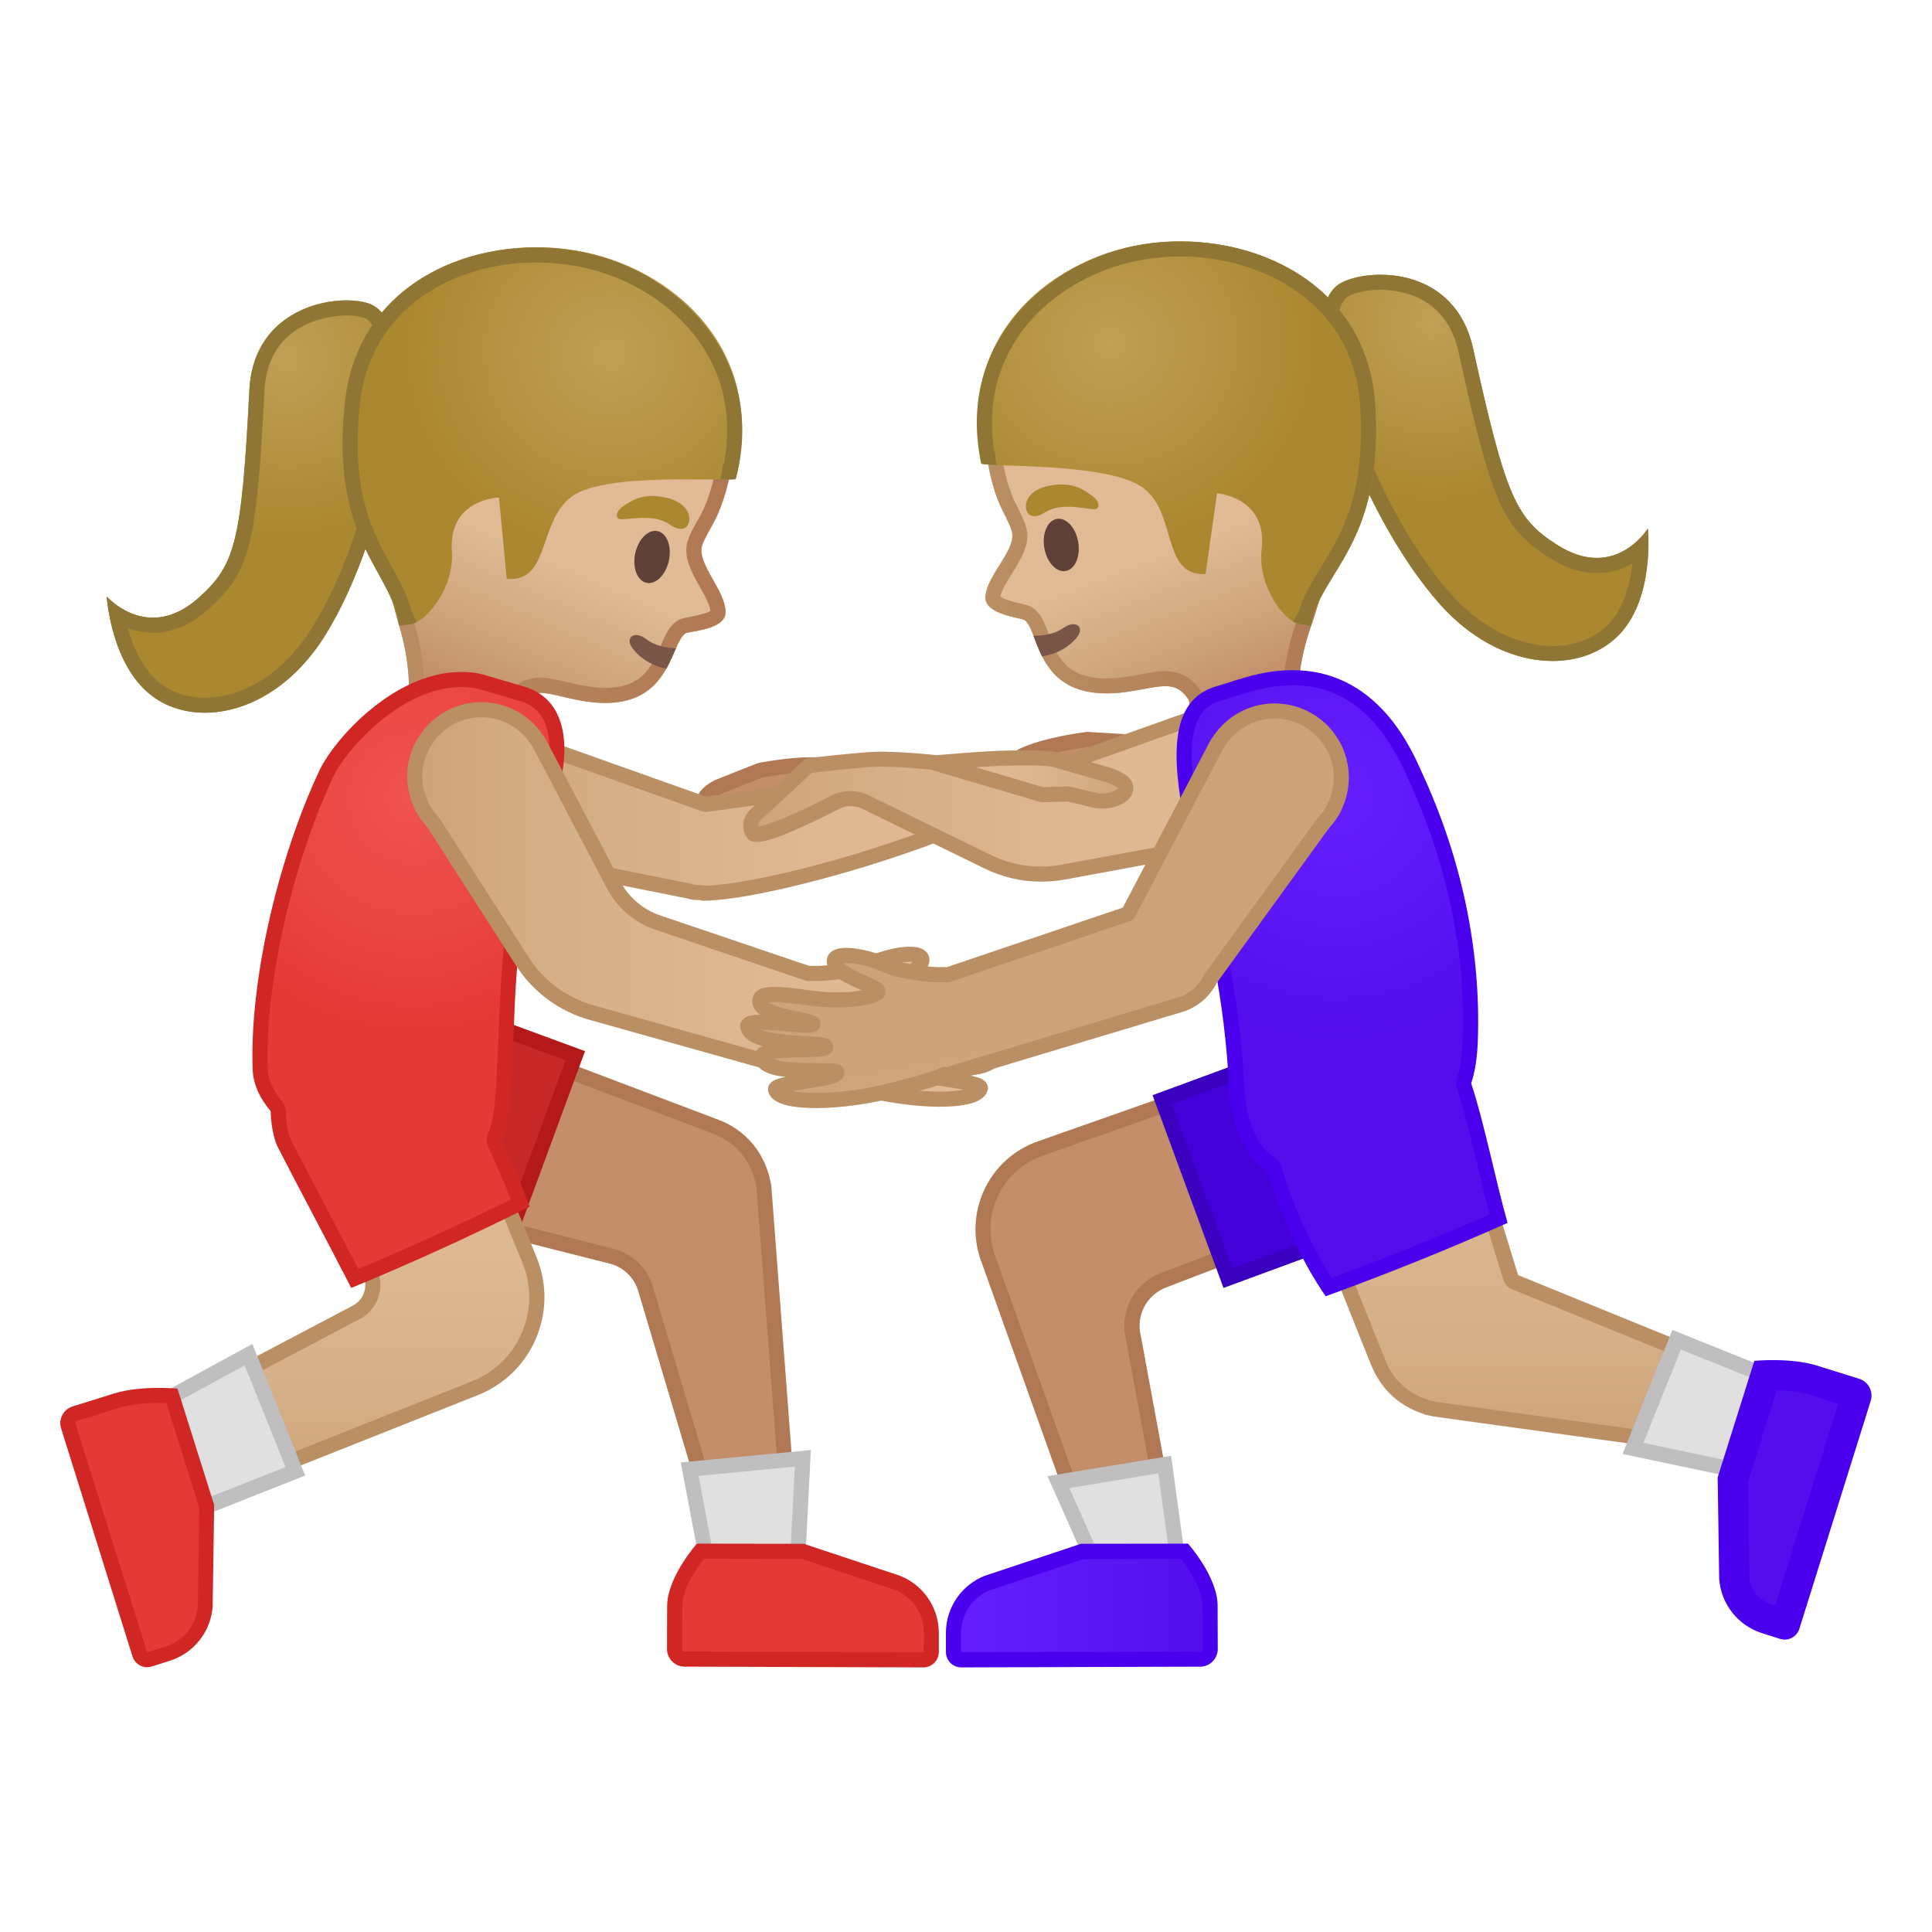 <svg enable-background="new 0 0 128 128" viewBox="0 0 128 128" xmlns="http://www.w3.org/2000/svg" xmlns:xlink="http://www.w3.org/1999/xlink"><radialGradient id="g" cx="173.24" cy="-48.902" r="11.817" gradientTransform="matrix(.977 -.214 .214 .977 -63.926 106.32)" gradientUnits="userSpaceOnUse"><stop stop-color="#BFA055" offset="0"/><stop stop-color="#AB872F" offset="1"/></radialGradient><path d="m88.84 18.75c1.87-1.02 7.55-1.15 8.76 4.35 2.17 9.9 2.86 11.27 5.54 12.99 3.87 2.47 6.04-1.07 6.04-1.07s0.51 4.83-2.12 7.25c-2.64 2.42-7.72 2.15-11.61-2.19-5.52-6.13-10.21-19.37-6.61-21.33z" fill="url(#g)"/><path d="m91.46 19.2c1.28 0 4.35 0.4 5.17 4.11 2.2 10.01 2.92 11.66 5.98 13.62 1.07 0.69 2.15 1.04 3.19 1.04 0.94 0 1.72-0.28 2.35-0.64-0.16 1.45-0.63 3.16-1.77 4.21-0.89 0.81-2.13 1.26-3.51 1.26-2.31 0-4.75-1.23-6.68-3.38-4.37-4.86-8.24-14.37-7.53-18.51 0.08-0.46 0.26-1.05 0.66-1.27 0.36-0.21 1.14-0.44 2.14-0.44m0-1c-1.08 0-2.03 0.23-2.62 0.55-3.6 1.96 1.09 15.2 6.6 21.33 2.31 2.57 5.04 3.71 7.42 3.71 1.64 0 3.12-0.54 4.19-1.53 2.63-2.42 2.12-7.25 2.12-7.25s-1.19 1.95-3.38 1.95c-0.77 0-1.65-0.24-2.65-0.88-2.68-1.72-3.37-3.09-5.54-12.99-0.83-3.77-3.78-4.89-6.14-4.89z" fill="#8F7635"/><linearGradient id="f" x1="241.21" x2="241.21" y1="-157.07" y2="-133.41" gradientTransform="matrix(.933 -.361 .361 .933 -94.307 257.26)" gradientUnits="userSpaceOnUse"><stop stop-color="#E0BB95" offset=".55"/><stop stop-color="#CCA47A" offset=".83"/><stop stop-color="#C48E6A" offset="1"/></linearGradient><path d="m85.82 19.45c-3.45-3.35-9.36-3.4-13.84-1.64-5.01 1.97-7 6.31-6.72 11.21 0.1 1.77 0.52 3.48 1.07 4.63 0.07 0.14 0.58 1.13 0.67 1.46 0.47 1.24-1.73 3.04-1.72 4.51 0.01 1.11 2.37 1.31 2.59 1.46 1.07 0.77 0.68 5.64 6.85 4.75 2.15-0.31 3.13-0.86 4.04 0.55l0.79 4.08 6.89-0.74s-1.26-3.53 0.42-8.26c0.79-2.23 1.27-4.83 2.67-7.09 2.76-4.47-0.83-12.13-3.71-14.92z" fill="url(#f)"/><linearGradient id="e" x1="65.237" x2="90.514" y1="33.562" y2="33.562" gradientUnits="userSpaceOnUse"><stop stop-color="#BA8F63" offset="0"/><stop stop-color="#B07853" offset=".998"/></linearGradient><path d="m78.02 17.66c2.92 0 5.44 0.89 7.11 2.51 2.64 2.57 6 9.71 3.54 13.68-1.06 1.71-1.6 3.52-2.13 5.28-0.21 0.7-0.41 1.36-0.63 2-1.2 3.38-1 6.2-0.72 7.72l-4.84 0.52-0.61-3.17c-0.02-0.13-0.07-0.24-0.14-0.35-0.61-0.94-1.37-1.38-2.4-1.38-0.48 0-0.98 0.09-1.56 0.2-0.32 0.06-0.67 0.12-1.07 0.18-0.45 0.07-0.88 0.1-1.27 0.1-2.7 0-3.27-1.51-3.83-2.97-0.27-0.71-0.5-1.32-1.03-1.7-0.21-0.15-0.44-0.2-0.81-0.29-0.73-0.17-1.18-0.32-1.35-0.46 0.05-0.4 0.45-1.03 0.77-1.54 0.61-0.97 1.29-2.07 0.9-3.18-0.1-0.31-0.33-0.81-0.66-1.46l-0.06-0.12c-0.52-1.09-0.89-2.68-0.97-4.26-0.16-2.86 0.41-7.99 6.09-10.22 1.79-0.71 3.75-1.09 5.67-1.09m0-1c-2.07 0-4.18 0.42-6.03 1.15-5.01 1.97-7 6.31-6.72 11.21 0.1 1.77 0.52 3.48 1.07 4.63 0.07 0.14 0.58 1.13 0.67 1.46 0.47 1.24-1.73 3.04-1.72 4.51 0.01 1.11 2.37 1.31 2.59 1.46 0.98 0.7 0.73 4.86 5.44 4.86 0.43 0 0.9-0.03 1.41-0.11 1.08-0.16 1.86-0.37 2.49-0.37s1.1 0.22 1.55 0.92l0.79 4.08 6.89-0.74s-1.26-3.53 0.42-8.26c0.79-2.23 1.27-4.83 2.67-7.09 2.77-4.47-0.82-12.13-3.7-14.92-2.04-1.96-4.9-2.79-7.82-2.79z" fill="url(#e)"/><radialGradient id="d" cx="189.96" cy="-41.174" r="13.186" gradientTransform="matrix(-1.003 -.251 .269 -.968 275.18 30.621)" gradientUnits="userSpaceOnUse"><stop stop-color="#BFA055" offset="0"/><stop stop-color="#AB872F" offset="1"/></radialGradient><path d="m79.87 38.04 0.76-5.36s3.36 0.25 2.96 3.71c-0.29 2.43 1.52 4.9 2.62 4.98l0.64 0.1c0.63-3.65 4.83-5.32 4.27-14.59-0.48-8.04-8.06-11.56-14.77-10.78-6.43 0.75-13.07 5.96-11.31 14.59 0.06 0.3 8.51-0.12 10.76 1.68 2.21 1.77 1.15 5.78 4.07 5.67z" fill="url(#d)"/><defs><path id="a" d="m85.2 31.7 0.94 8.6-0.45 0.88s0.35 0.17 0.51 0.18l0.64 0.1c0.63-3.65 4.83-5.32 4.27-14.59-0.48-8.04-8.06-11.56-14.77-10.78-6.43 0.75-13.12 6.29-11.34 14.63 0.01 0.06 1.01 0.07 1.01 0.07l-0.17-1.38 9.88-0.19 9.48 2.48z"/></defs><clipPath id="ah"><use xlink:href="#a"/></clipPath><g clip-path="url(#ah)"><path d="m78.19 16.99c5.46 0 11.52 3.11 11.93 9.94 0.35 5.83-1.21 8.38-2.59 10.63-0.55 0.89-1.08 1.75-1.41 2.72-0.59-0.39-1.75-2.04-1.54-3.78 0.16-1.32-0.13-2.42-0.84-3.28-1.12-1.36-2.85-1.52-3.04-1.54l-0.93-0.07-0.13 0.93-0.6 4.23c-0.22-0.26-0.4-0.75-0.67-1.65-0.34-1.14-0.75-2.57-1.95-3.53-1.7-1.36-5.64-1.61-9.52-1.74-0.35-0.01-0.73-0.03-1.04-0.04-0.44-2.89 0.17-5.55 1.76-7.75 1.95-2.69 5.25-4.54 8.85-4.96 0.57-0.07 1.15-0.11 1.72-0.11m0-1c-0.62 0-1.23 0.04-1.84 0.11-6.43 0.75-13.1 6.07-11.35 14.6 0.06 0.3 8.54-0.12 10.79 1.68 2.18 1.74 1.18 5.67 3.95 5.67h0.12l0.76-5.36s3.36 0.25 2.96 3.71c-0.29 2.43 1.52 4.9 2.62 4.98l0.64 0.1c0.63-3.65 4.83-5.32 4.27-14.59-0.42-7.33-6.73-10.9-12.92-10.9z" fill="#8F7635"/></g><path d="m70.82 40.06-2.26 0.87s0.47 1.02 0.7 1.43c1.24 2.22 3.39 4.39 7.52 3.22 0.37-0.11-3.17-4.9-3.17-4.9l-2.79-0.62z" fill="none"/><defs><path id="ag" d="m85.82 19.45c-3.45-3.35-9.36-3.4-13.84-1.64-6.19 2.43-8.06 8.02-6.44 14.27 0 0 0.96 2.54 1.27 3.64 0.81 2.12-1.12 2.05-1.22 3.78-0.1 1.63 2.06 1.43 2.28 1.58 1.07 0.77 0.68 5.64 6.85 4.75 2.15-0.31 3.13-0.86 4.04 0.55l1.9 4 5.78-0.66s-0.99-8.76 3.09-15.35c2.76-4.47-0.83-12.13-3.71-14.92z"/></defs><clipPath id="af"><use xlink:href="#ag"/></clipPath><g clip-path="url(#af)"><path d="m64.48 42.08c1.77 1.61 5.08 2.17 6.81 0.22 0.66-0.74-0.02-1.28-0.83-0.7-1.31 0.93-4 0.54-5.11-0.47-0.74-0.67-1.6 0.29-0.87 0.95z" fill="#795548"/></g><ellipse transform="matrix(.986 -.165 .165 .986 -4.989 12.063)" cx="70.32" cy="36.15" rx="1.14" ry="1.75" fill="#5D4037"/><path d="m69.25 33.94c-0.98 0.62-1.43-0.01-1.24-0.68 0.14-0.49 0.69-1.03 2-1.15 1.24-0.11 1.92 0.43 2.36 0.75s0.52 0.74 0.26 0.85c-0.35 0.16-2.17-0.54-3.38 0.23z" fill="#AB872F"/><path d="m68.15 52.26 6.89-1.58c0.95-0.33 1.09-0.86 1.09-0.86-0.05-0.39-0.58-0.53-1.1-0.65l-2.99-0.18s-5.84 0.71-5.15 2.31v0c0.14 0.65 0.7 1.08 1.26 0.96z" fill="#C48E6A" stroke="#B07853" stroke-linecap="round" stroke-linejoin="round" stroke-miterlimit="10"/><path d="m55.05 52.94-7.04 0.64c-1-0.02-1.3-0.48-1.3-0.48-0.08-0.38 0.38-0.69 0.84-0.95l2.79-1.11s5.77-1.15 5.61 0.59v0c0.07 0.66-0.33 1.24-0.9 1.31z" fill="#C48E6A" stroke="#B07853" stroke-linecap="round" stroke-linejoin="round" stroke-miterlimit="10"/><linearGradient id="ae" x1="32.165" x2="68.225" y1="54.072" y2="54.072" gradientUnits="userSpaceOnUse"><stop stop-color="#CCA47A" offset=".002"/><stop stop-color="#D6B088" offset=".258"/><stop stop-color="#DEB892" offset=".59"/><stop stop-color="#E0BB95" offset="1"/></linearGradient><path d="m46.52 59.15c-0.04-0.01-0.09-0.02-0.14-0.02-0.19 0-0.29 0-0.4-0.02-0.1-0.01-0.19-0.04-0.28-0.07 0 0-0.09-0.03-0.1-0.03-0.04-0.01-0.09-0.01-0.13-0.01h-0.03l-13.28-2.66 2.38-7.38 12.07 4.29c0.05 0.02 0.11 0.03 0.17 0.03h0.07c3.01-0.41 12.95-1.78 14.58-2.14 0.8-0.17 2.33-0.35 3.67-0.35 2.4 0 2.94 0.51 3.05 0.67 0.06 0.08 0.11 0.21 0.01 0.48-0.74 2.01-16.04 7.14-21.55 7.23-0.01 0.01-0.09-0.02-0.09-0.02z" fill="url(#ae)"/><path d="m34.86 49.61 11.59 4.12c0.1 0.04 0.21 0.06 0.31 0.06h0.02c0.05 0 0.09 0 0.14-0.01 3.01-0.41 12.95-1.78 14.62-2.14 0.63-0.14 2.1-0.34 3.57-0.34 1.89 0 2.48 0.33 2.61 0.43 0 0.01-0.01 0.02-0.01 0.04-0.28 0.55-2.95 2.16-8.9 4.13-4.89 1.62-9.76 2.73-12.15 2.78v-0.01c-0.09-0.03-0.18-0.04-0.28-0.04h-0.08-0.02-0.05c-0.06 0-0.12 0-0.18-0.01-0.08-0.01-0.15-0.04-0.23-0.06l-0.09-0.03c-0.08-0.02-0.16-0.03-0.24-0.04l-12.69-2.54 2.06-6.34m-0.64-1.29-2.71 8.4 13.94 2.79v-0.01c0.15 0.04 0.29 0.09 0.44 0.11 0.16 0.02 0.31 0.02 0.47 0.02 0.07 0.02 0.15 0.05 0.23 0.05h0.01c5.36-0.08 21.13-5.12 22.03-7.56 0.52-1.43-1.44-1.83-3.54-1.83-1.47 0-3.01 0.2-3.78 0.36-1.68 0.37-12.4 1.84-14.54 2.13l-12.55-4.46z" fill="#BA8F63"/><linearGradient id="ad" x1="49.73" x2="86.427" y1="52.348" y2="52.348" gradientUnits="userSpaceOnUse"><stop stop-color="#CCA47A" offset=".002"/><stop stop-color="#D6B088" offset=".258"/><stop stop-color="#DEB892" offset=".59"/><stop stop-color="#E0BB95" offset="1"/></linearGradient><path d="m85.26 48.19c-1.21-1.29-2.92-1.66-4.43-1.23v-0.01l-0.1 0.03c-0.07 0.02-0.14 0.05-0.22 0.08l-12.22 4.34c-1.5-0.25-7.4-1.18-10.36-1.08-1.08 0.04-4.35 0.42-4.35 0.42l-3.41 3.15c-0.42 0.34-0.59 0.89-0.3 1.29 0.37 0.51 3.8-1.16 5.51-2.04 0.61-0.31 1.32-0.31 1.93-0.02l8.13 3.97c1.54 0.75 3.28 0.99 4.97 0.68l11.91-2.19c0.39-0.03 0.78-0.1 1.15-0.23l0.06-0.01v-0.01c0.98-0.36 1.86-1.05 2.4-2.09 0.86-1.64 0.59-3.71-0.67-5.05z" fill="url(#ad)"/><path d="m68.96 58.41c-1.28 0-2.55-0.29-3.73-0.87l-8.13-3.97c-0.47-0.23-1.02-0.22-1.48 0.01-5.47 2.81-5.86 2.28-6.14 1.89-0.43-0.59-0.27-1.44 0.39-1.98l3.38-3.13c0.08-0.07 0.18-0.12 0.28-0.13 0.13-0.02 3.3-0.38 4.39-0.42 2.91-0.1 8.48 0.77 10.33 1.07l12.1-4.3c0.12-0.04 0.18-0.07 0.24-0.08l0.07-0.03c0.05-0.02 0.1-0.03 0.15-0.03 1.75-0.44 3.58 0.09 4.81 1.41 1.4 1.49 1.71 3.8 0.75 5.62-0.56 1.07-1.45 1.86-2.58 2.3-0.05 0.03-0.11 0.06-0.17 0.07-0.38 0.13-0.81 0.22-1.26 0.25l-11.85 2.19c-0.52 0.09-1.04 0.13-1.55 0.13zm-12.6-6c0.4 0 0.8 0.09 1.17 0.27l8.13 3.97c1.46 0.71 3.07 0.93 4.66 0.64l11.91-2.2c0.42-0.03 0.76-0.1 1.07-0.21 0.02-0.01 0.03-0.02 0.05-0.02 0.94-0.34 1.67-0.98 2.13-1.86 0.76-1.45 0.51-3.29-0.6-4.48-1.02-1.09-2.48-1.5-3.93-1.1-0.02 0.01-0.05 0.01-0.07 0.01l-0.13 0.05-12.3 4.38c-0.08 0.03-0.17 0.04-0.25 0.02-1.2-0.2-7.3-1.18-10.26-1.08-0.91 0.03-3.48 0.32-4.15 0.4l-3.29 3.04c-0.18 0.15-0.31 0.35-0.28 0.52 0.44-0.04 1.85-0.5 4.92-2.08 0.39-0.18 0.81-0.27 1.22-0.27z" fill="#BA8F63"/><linearGradient id="ac" x1="61.925" x2="74.595" y1="51.635" y2="51.635" gradientUnits="userSpaceOnUse"><stop stop-color="#E0BB95" offset="0"/><stop stop-color="#DEB892" offset=".41"/><stop stop-color="#D6B088" offset=".742"/><stop stop-color="#CCA47A" offset=".998"/></linearGradient><path d="m69.04 52.65 1.74-0.05 1.92 0.46c0.96 0.08 1.77-0.27 1.88-0.75s-0.62-0.77-1.13-0.96l-3.51-1c-0.51-0.19-2.2-0.13-2.88-0.13-1.59 0-5.14 0.33-5.14 0.33s6.3 1.86 7.12 2.1z" fill="url(#ac)" stroke="#BA8F63" stroke-linecap="round" stroke-linejoin="round" stroke-miterlimit="10"/><path d="m65.53 83.54c-0.58-1.46-0.53-3.04 0.11-4.45 0.65-1.41 1.81-2.48 3.28-2.99l21.89-7.71 2.99 10.03-16.73 6.42c-1.51 0.58-2.36 2.21-1.98 3.78l2.32 12.58-5.46 0.32-6.42-17.98z" fill="#C48E6A"/><path d="m90.47 69.03 2.71 9.08-16.3 6.25c-1.74 0.67-2.72 2.53-2.29 4.34l2.22 12.03-4.52 0.27-6.31-17.65c-0.52-1.32-0.48-2.76 0.11-4.05s1.65-2.26 2.99-2.73l21.39-7.54m0.66-1.29-22.38 7.88c-3.3 1.16-4.97 4.83-3.69 8.09l6.55 18.33 6.4-0.38-2.43-13.17c-0.33-1.33 0.39-2.7 1.67-3.19l17.16-6.58-3.28-10.98z" fill="#B07853"/><path d="M77,72.85l9.3-3.42c0.7-0.26,1.43-0.39,2.17-0.39c2.63,0,5.01,1.66,5.91,4.13 c1.2,3.26-0.48,6.89-3.74,8.09l-9.3,3.42L77,72.85z" fill="#4300D9"/><path d="m88.48 69.54c2.42 0 4.61 1.53 5.44 3.8 0.54 1.45 0.47 3.03-0.18 4.44s-1.81 2.48-3.26 3.01l-8.83 3.25-4.01-10.89 8.83-3.25c0.65-0.24 1.33-0.36 2.01-0.36m0-1c-0.78 0-1.57 0.14-2.35 0.42l-9.77 3.6 4.7 12.77 9.77-3.6c3.53-1.3 5.33-5.21 4.03-8.73-1.01-2.75-3.61-4.46-6.38-4.46z" fill="#3B00BF"/><linearGradient id="ab" x1="100.06" x2="100.06" y1="96.167" y2="65.287" gradientUnits="userSpaceOnUse"><stop stop-color="#CCA47A" offset=".002"/><stop stop-color="#D6B088" offset=".258"/><stop stop-color="#DEB892" offset=".59"/><stop stop-color="#E0BB95" offset="1"/></linearGradient><path d="m95.41 93.41c-0.25-0.03-0.5-0.07-0.73-0.14l-0.09-0.02c-0.03-0.02-0.06-0.03-0.09-0.04-0.84-0.26-1.56-0.69-2.13-1.29-0.45-0.46-0.8-1-1.04-1.62l-0.05-0.1-8.34-20.88 11.2-4.04 5.93 19.35c0.04 0.14 0.15 0.26 0.29 0.32l16.82 6.85-1.81 4.37-19.96-2.76z" fill="url(#ab)"/><path d="m93.82 65.94 5.78 18.85c0.09 0.29 0.3 0.52 0.58 0.63l16.35 6.66-1.47 3.55-19.6-2.71c-0.24-0.03-0.45-0.07-0.65-0.12-0.02-0.01-0.04-0.01-0.06-0.01-0.03-0.01-0.07-0.03-0.1-0.04-0.76-0.24-1.41-0.62-1.92-1.15-0.4-0.41-0.72-0.9-0.94-1.46-0.01-0.03-0.02-0.05-0.03-0.08-0.01-0.01-0.01-0.02-0.01-0.02l-8.15-20.4 10.22-3.7m0.65-1.3-12.18 4.39 8.53 21.36 0.05 0.1c0.26 0.64 0.64 1.25 1.15 1.78 0.67 0.69 1.48 1.15 2.34 1.42l-0.01 0.02 0.21 0.04c0.26 0.07 0.53 0.12 0.8 0.15l20.35 2.81 2.15-5.19-17.28-7.04-6.11-19.84z" fill="#BA8F63"/><radialGradient id="aa" cx="88.55" cy="52.762" r="16.108" gradientUnits="userSpaceOnUse"><stop stop-color="#651FFF" offset="0"/><stop stop-color="#5914F2" offset=".705"/><stop stop-color="#530EEB" offset="1"/></radialGradient><path d="m88.02 85.28c-1.44-2.17-2.93-5.41-3.61-7.88-0.04-0.13-0.12-0.24-0.24-0.3-1.49-0.85-2.13-3.13-2.23-4.97-0.29-5.37-1.02-8.72-2.13-13.8-0.2-0.9-0.4-1.86-0.62-2.88-1.07-5-1.25-8.52 1.34-9.44 0.31-0.09 0.64-0.19 0.97-0.3 0.66-0.21 1.29-0.41 1.94-0.55 0.76-0.17 1.51-0.26 2.21-0.26 3.56 0 6.21 2.11 8.09 6.45 2.62 5.65 3.9 11.72 3.68 17.58-0.05 1.15-0.17 1.98-0.41 2.68-0.04 0.1-0.04 0.21 0 0.32 0.52 1.57 0.98 3.49 1.42 5.34 0.28 1.17 0.57 2.37 0.87 3.47-3.71 1.63-7.5 3.16-11.28 4.54z" fill="url(#aa)"/><path d="m85.64 45.4c3.34 0 5.84 2.01 7.64 6.17 2.59 5.57 3.84 11.56 3.63 17.33-0.04 1.1-0.16 1.88-0.39 2.55-0.07 0.21-0.07 0.43 0 0.63 0.51 1.55 0.97 3.45 1.41 5.3 0.25 1.03 0.5 2.08 0.76 3.07-3.43 1.51-6.95 2.92-10.47 4.22-1.34-2.12-2.7-5.11-3.33-7.41-0.07-0.26-0.24-0.47-0.47-0.6-1.09-0.62-1.86-2.41-1.98-4.56-0.29-5.41-1.03-8.78-2.14-13.88-0.2-0.9-0.4-1.85-0.62-2.88-1.01-4.73-1.22-8.05 0.99-8.85 0.33-0.1 0.65-0.2 0.97-0.3 0.65-0.21 1.27-0.4 1.9-0.54 0.73-0.17 1.43-0.25 2.1-0.25m0-1c-0.72 0-1.49 0.08-2.32 0.27-1 0.22-1.97 0.58-2.96 0.87-3.12 1.1-2.66 5.31-1.66 10.01 1.43 6.7 2.4 10.31 2.74 16.6 0.12 2.13 0.88 4.46 2.49 5.38 0.69 2.49 2.26 6 3.9 8.35 4.07-1.48 8.1-3.1 12.05-4.86-0.82-2.9-1.52-6.54-2.41-9.25 0.28-0.83 0.4-1.76 0.44-2.83 0.21-5.88-1.03-11.99-3.72-17.79-0.82-1.88-3.11-6.75-8.55-6.75z" fill="#4A00ED"/><radialGradient id="z" cx="114.04" cy="-63.363" r="11.817" gradientTransform="matrix(-.999 -.05 -.05 .999 129.7 92.749)" gradientUnits="userSpaceOnUse"><stop stop-color="#BFA055" offset="0"/><stop stop-color="#AB872F" offset="1"/></radialGradient><path d="m24.44 20.11c-2.01-0.7-7.64 0.12-7.92 5.73-0.51 10.12-0.96 11.59-3.32 13.73-3.4 3.08-6.13-0.06-6.13-0.06s0.29 4.85 3.29 6.8 7.96 0.84 11.09-4.07c4.42-6.96 6.86-20.79 2.99-22.13z" fill="url(#z)"/><path d="m22.96 20.9c0.45 0 0.87 0.06 1.16 0.16 0.44 0.15 0.71 0.71 0.86 1.14 1.38 3.97-0.87 13.99-4.37 19.5-1.8 2.83-4.43 4.52-7.04 4.52-0.99 0-1.91-0.26-2.67-0.75-1.35-0.88-2.06-2.51-2.44-3.86 0.49 0.18 1.05 0.31 1.67 0.31 1.3 0 2.56-0.54 3.74-1.61 2.69-2.43 3.13-4.18 3.65-14.42 0.24-4.85 4.9-4.99 5.44-4.99m0-1c-2.48 0-6.21 1.4-6.44 5.94-0.51 10.12-0.96 11.59-3.32 13.73-1.12 1.01-2.17 1.35-3.07 1.35-1.84 0-3.06-1.41-3.06-1.41s0.29 4.85 3.29 6.8c0.92 0.6 2.03 0.91 3.21 0.91 2.67 0 5.71-1.58 7.88-4.98 4.43-6.95 6.87-20.79 2.99-22.13-0.38-0.13-0.9-0.21-1.48-0.21z" fill="#8F7635"/><linearGradient id="y" x1="187.2" x2="187.2" y1="-183.21" y2="-159.55" gradientTransform="matrix(-.915 -.404 -.404 .915 137.44 267.51)" gradientUnits="userSpaceOnUse"><stop stop-color="#E0BB95" offset=".55"/><stop stop-color="#CCA47A" offset=".83"/><stop stop-color="#C48E6A" offset="1"/></linearGradient><path d="m28.49 19.52c3.6-3.19 9.51-2.96 13.9-1 4.91 2.2 6.7 6.63 6.2 11.51-0.18 1.77-0.68 3.45-1.28 4.58-0.07 0.14-0.63 1.11-0.74 1.43-0.53 1.21 1.59 3.11 1.51 4.59-0.06 1.11-2.43 1.2-2.65 1.34-1.11 0.72-0.94 5.6-7.06 4.43-2.14-0.41-3.09-1.01-4.06 0.36l-0.97 4.03-6.85-1.06s1.43-3.46-0.03-8.27c-0.69-2.27-1.05-4.89-2.34-7.21-2.57-4.6 1.36-12.08 4.37-14.73z" fill="url(#y)"/><linearGradient id="w" x1="23.278" x2="48.664" y1="33.927" y2="33.927" gradientUnits="userSpaceOnUse"><stop stop-color="#BA8F63" offset="0"/><stop stop-color="#B07853" offset=".998"/></linearGradient><path d="m35.71 18.07c2.09 0 4.31 0.48 6.27 1.35 5.57 2.49 5.9 7.64 5.61 10.49-0.16 1.57-0.6 3.14-1.17 4.21l-0.07 0.12c-0.36 0.63-0.62 1.12-0.73 1.43-0.45 1.09 0.19 2.22 0.75 3.22 0.3 0.53 0.66 1.17 0.7 1.58-0.18 0.13-0.64 0.26-1.37 0.4-0.37 0.07-0.6 0.11-0.82 0.25-0.54 0.35-0.8 0.95-1.1 1.65-0.6 1.38-1.22 2.8-3.66 2.8-0.47 0-1-0.06-1.56-0.16-0.39-0.08-0.74-0.16-1.06-0.23-0.63-0.15-1.18-0.28-1.71-0.28-0.95 0-1.68 0.4-2.29 1.27-0.07 0.1-0.13 0.22-0.16 0.34l-0.76 3.14-4.81-0.74c0.35-1.5 0.69-4.31-0.36-7.74-0.2-0.64-0.36-1.31-0.54-2.02-0.44-1.78-0.91-3.62-1.88-5.38-2.27-4.08 1.41-11.06 4.17-13.5 2.04-1.82 4.69-2.2 6.55-2.2m0-1c-2.68 0-5.29 0.73-7.23 2.44-3 2.65-6.94 10.14-4.38 14.73 1.29 2.32 1.65 4.94 2.34 7.21 1.46 4.8 0.03 8.27 0.03 8.27l6.85 1.06 0.97-4.03c0.46-0.64 0.91-0.85 1.48-0.85 0.65 0 1.45 0.27 2.58 0.49 0.65 0.13 1.23 0.18 1.75 0.18 4.35 0 4.32-3.97 5.31-4.61 0.22-0.14 2.59-0.23 2.65-1.34 0.08-1.47-2.04-3.37-1.51-4.59 0.11-0.33 0.67-1.3 0.74-1.43 0.6-1.13 1.1-2.81 1.28-4.58 0.51-4.88-1.28-9.31-6.2-11.51-2.01-0.9-4.36-1.44-6.66-1.44z" fill="url(#w)"/><radialGradient id="v" cx="134.53" cy="-57.74" r="13.186" gradientTransform="matrix(-1.008 -.252 -.247 .966 161.79 113.14)" gradientUnits="userSpaceOnUse"><stop stop-color="#BFA055" offset="0"/><stop stop-color="#AB872F" offset="1"/></radialGradient><path d="m33.57 38.35-0.51-5.39s-3.37 0.09-3.12 3.56c0.17 2.44-1.75 4.82-2.85 4.85l-0.65 0.07c-0.46-3.67-4.57-5.54-3.59-14.77 0.85-8.01 8.58-11.17 15.26-10.08 6.39 1.04 12.78 6.56 10.62 15.1-0.08 0.31-8.5-0.49-10.83 1.19-2.29 1.67-1.41 5.72-4.33 5.47z" fill="url(#v)"/><defs><path id="u" d="m28.54 31.78-1.34 8.55 0.4 0.9s-0.36 0.15-0.52 0.15l-0.65 0.07c-0.46-3.67-4.57-5.54-3.59-14.77 0.85-8.01 8.58-11.17 15.26-10.08 6.39 1.04 12.81 6.89 10.65 15.14-0.02 0.06-1.01 0.02-1.01 0.02l0.23-1.37-9.86-0.65-9.57 2.04z"/></defs><clipPath id="t"><use xlink:href="#u"/></clipPath><g clip-path="url(#t)"><path d="m35.52 17.39c0.81 0 1.63 0.07 2.42 0.2 3.57 0.58 6.79 2.59 8.61 5.37 1.49 2.27 1.96 4.96 1.4 7.83h-0.09c-0.27 0-0.59 0-0.95-0.01-0.46-0.01-0.99-0.01-1.55-0.01-4.31 0-6.79 0.4-8.04 1.31-1.24 0.9-1.73 2.3-2.11 3.43-0.3 0.86-0.5 1.35-0.74 1.61l-0.4-4.24c-0.05-0.51-0.48-0.91-1-0.91h-0.03c-0.19 0.01-1.93 0.09-3.11 1.39-0.75 0.83-1.08 1.92-0.99 3.24 0.13 1.76-1.12 3.36-1.72 3.71-0.29-0.99-0.77-1.87-1.28-2.79-1.27-2.31-2.72-4.92-2.1-10.74 0.69-6.48 6.37-9.39 11.68-9.39m0-1c-5.95 0-11.93 3.3-12.67 10.29-0.98 9.24 3.13 11.1 3.59 14.77l0.65-0.07c1.1-0.03 3.02-2.41 2.85-4.85-0.25-3.47 3.12-3.56 3.12-3.56l0.51 5.39c0.09 0.01 0.17 0.01 0.25 0.01 2.62 0 1.86-3.87 4.08-5.48 1.36-0.99 4.8-1.12 7.45-1.12 1 0 1.88 0.02 2.5 0.02 0.55 0 0.89-0.02 0.91-0.07 2.14-8.44-4.27-14.06-10.66-15.11-0.85-0.15-1.71-0.22-2.58-0.22z" fill="#8F7635"/></g><path d="m42.52 40.79 2.22 0.98s-0.52 1-0.77 1.39c-1.34 2.16-3.59 4.22-7.67 2.87-0.37-0.12 3.39-4.74 3.39-4.74l2.83-0.5z" fill="none"/><defs><path id="s" d="m28.49 19.52c3.6-3.19 9.51-2.96 13.9-1 6.07 2.72 7.68 8.38 5.77 14.55 0 0-1.08 2.5-1.44 3.58-0.9 2.08 1.02 2.1 1.05 3.83 0.02 1.63-2.13 1.33-2.35 1.48-1.11 0.72-0.94 5.6-7.06 4.43-2.14-0.41-3.09-1.01-4.06 0.36l-2.08 3.9-5.74-0.93s1.4-8.7-2.37-15.47c-2.56-4.6 1.37-12.08 4.38-14.73z"/></defs><clipPath id="r"><use xlink:href="#s"/></clipPath><g clip-path="url(#r)"><path d="m48.76 43.11c-1.84 1.53-5.18 1.93-6.81-0.1-0.62-0.77 0.08-1.27 0.86-0.67 1.27 0.99 3.97 0.73 5.13-0.23 0.77-0.63 1.58 0.37 0.82 1z" fill="#795548"/></g><ellipse transform="matrix(.21 -.978 .978 .21 -1.967 71.389)" cx="43.19" cy="36.91" rx="1.75" ry="1.14" fill="#5D4037"/><path d="m44.37 34.75c0.95 0.67 1.43 0.06 1.27-0.62-0.12-0.5-0.64-1.06-1.95-1.24-1.23-0.17-1.94 0.34-2.39 0.64s-0.55 0.72-0.3 0.84c0.35 0.17 2.2-0.44 3.37 0.38z" fill="#AB872F"/><path d="m47.64 101.77-4.88-16.4c-0.32-1.05-1.17-1.88-2.24-2.14l-18.4-4.66 3.94-12.01s21.09 7.99 21.1 7.99c0.03 0.02 0.06 0.03 0.09 0.04 0.62 0.21 1.19 0.53 1.67 0.95 0.88 0.76 1.45 1.79 1.65 2.97 0 0.03 0.01 0.06 0.02 0.08l1.76 23.19-4.71-0.01z" fill="#C48E6A"/><path d="m26.38 67.21 20.6 7.8c0.04 0.02 0.08 0.03 0.12 0.05 0.56 0.19 1.07 0.48 1.51 0.85 0.79 0.68 1.3 1.61 1.49 2.68 0.01 0.03 0.01 0.06 0.02 0.09l1.72 22.6-3.81-0.01-4.78-16.04c-0.36-1.22-1.36-2.17-2.59-2.49l-17.88-4.53 3.6-11m-0.63-1.3-4.27 13.02 18.92 4.79c0.9 0.23 1.61 0.91 1.88 1.8l4.99 16.76 5.63 0.01-1.81-23.87-0.02 0.01c-0.21-1.23-0.8-2.39-1.82-3.27-0.56-0.48-1.18-0.82-1.84-1.04l-0.07-0.03-21.59-8.18z" fill="#B07853"/><circle cx="25.43" cy="72.42" r="6.84" fill="#FBC11B"/><path d="m24.6 79.66c-3.57-1.31-5.4-5.28-4.09-8.85 0.99-2.7 3.59-4.52 6.47-4.52 0.81 0 1.61 0.14 2.38 0.43l8.75 3.22-4.76 12.94-8.75-3.22z" fill="#C62828"/><path d="m26.98 66.8c0.75 0 1.49 0.13 2.21 0.4l8.28 3.05-4.42 12-8.28-3.05c-1.6-0.59-2.88-1.77-3.6-3.32s-0.79-3.29-0.2-4.89c0.93-2.51 3.34-4.19 6.01-4.19m0-1c-3.01 0-5.84 1.85-6.94 4.84-1.41 3.83 0.55 8.08 4.39 9.49l9.22 3.39 5.11-13.88-9.22-3.39c-0.85-0.31-1.71-0.45-2.56-0.45z" fill="#B31919"/><linearGradient id="q" x1="23.315" x2="23.315" y1="99.008" y2="71.898" gradientUnits="userSpaceOnUse"><stop stop-color="#CCA47A" offset=".002"/><stop stop-color="#D6B088" offset=".258"/><stop stop-color="#DEB892" offset=".59"/><stop stop-color="#E0BB95" offset="1"/></linearGradient><path d="m11.07 93.55 12.56-6.63c0.5-0.27 0.84-0.72 0.99-1.26s0.07-1.1-0.22-1.58l-3.96-8.2 9.92-3.98 4.73 11.59c0.66 1.62 0.64 3.39-0.04 4.99s-1.95 2.84-3.57 3.49l-17.72 7.04-2.69-5.46z" fill="url(#q)"/><path d="m30.08 72.55 4.54 11.13c0.61 1.49 0.59 3.13-0.04 4.61s-1.8 2.62-3.3 3.22l-17.29 6.87-2.25-4.61 12.15-6.41c0.61-0.34 1.04-0.89 1.22-1.56 0.18-0.65 0.09-1.33-0.25-1.92l-3.73-7.73 8.95-3.6m0.55-1.3-10.87 4.37 4.22 8.73c0.45 0.75 0.19 1.71-0.57 2.13l-12.99 6.85 3.09 6.31 18.15-7.21c3.61-1.43 5.36-5.53 3.89-9.13l-4.92-12.05z" fill="#BA8F63"/><radialGradient id="p" cx="27.372" cy="52.86" r="15.694" gradientUnits="userSpaceOnUse"><stop stop-color="#EF5350" offset="0"/><stop stop-color="#EA4643" offset=".545"/><stop stop-color="#E53935" offset=".987"/></radialGradient><path d="m23.51 84.68c-0.63-1.23-1.44-2.76-2.24-4.28-0.89-1.7-1.79-3.39-2.44-4.68-0.14-0.28-0.37-1.08-0.4-2.13 0-0.11-0.05-0.22-0.12-0.31-0.68-0.8-1.04-1.62-1.07-2.44-0.2-5.55 1.58-13.55 4.33-19.47 0.76-1.76 4.67-6.35 8.98-6.35 0.44 0 0.89 0.05 1.32 0.15l2.93 0.86c0.8 0.28 1.39 0.83 1.74 1.61 0.71 1.62 0.36 4.28-0.95 7.31-1.7 4.55-1.88 9.22-2.06 13.74-0.06 1.48-0.11 2.88-0.22 4.24-0.07 0.93-0.25 1.75-0.52 2.43-0.05 0.13-0.05 0.27 0.01 0.39 0.7 1.53 1.3 2.98 1.68 3.96-3.59 1.76-7.28 3.44-10.97 4.97z" fill="url(#p)"/><path d="m30.55 45.52c0.4 0 0.79 0.04 1.18 0.13l2.9 0.85c0.69 0.25 1.16 0.69 1.45 1.34 0.65 1.49 0.31 4.01-0.95 6.91-0.01 0.02-0.01 0.03-0.02 0.05-1.72 4.6-1.91 9.52-2.09 13.87-0.06 1.48-0.11 2.87-0.22 4.22-0.07 0.88-0.23 1.65-0.48 2.29-0.1 0.25-0.09 0.54 0.02 0.78 0.6 1.31 1.13 2.56 1.5 3.51-3.31 1.63-6.7 3.17-10.1 4.6-0.6-1.16-1.33-2.54-2.03-3.88-0.88-1.67-1.78-3.39-2.44-4.68-0.1-0.19-0.31-0.92-0.34-1.92-0.01-0.23-0.09-0.45-0.24-0.62-0.6-0.71-0.92-1.43-0.95-2.13-0.2-5.48 1.56-13.39 4.29-19.27 0.72-1.68 4.43-6.05 8.52-6.05m0-1c-4.58 0-8.6 4.7-9.44 6.64-2.7 5.8-4.59 13.83-4.37 19.71 0.04 0.98 0.48 1.91 1.19 2.74 0.03 1.08 0.26 1.96 0.45 2.34 1.32 2.59 3.57 6.79 4.89 9.38 4-1.65 7.95-3.45 11.83-5.39-0.41-1.08-1.09-2.74-1.86-4.41 0.3-0.76 0.48-1.65 0.55-2.57 0.44-5.48 0.03-11.88 2.25-17.81 1.91-4.41 2.01-8.5-1.11-9.6-0.99-0.29-1.98-0.58-2.96-0.87-0.48-0.12-0.95-0.16-1.42-0.16z" fill="#D12724"/><linearGradient id="o" x1="27.502" x2="66.816" y1="59.923" y2="59.923" gradientUnits="userSpaceOnUse"><stop stop-color="#CCA47A" offset=".002"/><stop stop-color="#D6B088" offset=".258"/><stop stop-color="#DEB892" offset=".59"/><stop stop-color="#E0BB95" offset="1"/></linearGradient><path d="m66.81 67.93c0.12-0.71-4.3 0.18-4.32-0.16-0.03-0.35 3.88-0.47 3.49-1.68-0.24-0.73-3.86 0.18-4.91 0.06 0 0-1.76 0.1-2.78-0.4-0.71-0.35 2.07-0.93 2.67-1.84 0.67-1-1.59-0.84-3.43 0-0.82 0.37-2.88 0.63-3.68 0.58-0.1-0.01-0.2 0.01-0.3 0.01l-9.95-3.37c-1.28-0.43-2.34-1.34-2.96-2.53l-4.82-9.19c-0.04-0.07-0.07-0.14-0.11-0.2l-0.05-0.09-0.01 0.01c-0.82-1.33-2.33-2.22-4.09-2.1-1.84 0.13-3.44 1.47-3.93 3.25-0.31 1.14-0.13 2.24 0.34 3.17l-0.01 0.01 0.03 0.05c0.18 0.35 0.42 0.66 0.69 0.95l5.93 9.24c1.06 1.65 2.68 2.85 4.56 3.38l14.58 4.09 0.02-0.08c0.79 0.39 1.92 0.65 3.16 0.98 3.66 0.99 7.73 1.01 8.02 0.04 0.16-0.51-4.08-0.62-4.07-1.15 0.01-0.33 4.82 0.32 4.99-1.02 0.09-0.71-4.32-0.31-4.25-0.68 0.1-0.38 4.94 0.09 5.19-1.33z" fill="url(#o)" stroke="#BA8F63" stroke-linecap="round" stroke-linejoin="round" stroke-miterlimit="10"/><linearGradient id="n" x1="70.806" x2="75.674" y1="67.904" y2="93.089" gradientUnits="userSpaceOnUse"><stop stop-color="#CCA47A" offset=".002"/><stop stop-color="#D6B088" offset=".258"/><stop stop-color="#DEB892" offset=".59"/><stop stop-color="#E0BB95" offset="1"/></linearGradient><path d="m49.54 68.01c-0.12-0.71 4.3 0.18 4.32-0.16 0.03-0.35-3.88-0.47-3.49-1.68 0.24-0.73 3.86 0.18 4.91 0.06 0 0 1.76 0.1 2.78-0.4 0.71-0.35-2.07-0.93-2.67-1.84-0.67-1 1.59-0.84 3.43 0 0.82 0.37 2.88 0.63 3.68 0.58 0.1-0.01 0.2 0.01 0.3 0.01l11.94-4.04 5.79-11.05c0.04-0.07 0.07-0.14 0.11-0.2l0.05-0.09 0.01 0.01c0.71-1.15 1.93-1.97 3.38-2.09 2.43-0.2 4.57 1.6 4.77 4.04 0.07 0.86-0.12 1.67-0.48 2.38l0.01 0.01-0.03 0.05c-0.18 0.35-0.42 0.66-0.69 0.95l-7.46 10.29c-0.34 0.68-0.9 1.27-1.66 1.6-0.05 0.02-0.09 0.03-0.14 0.05v0.01l-0.36 0.11c-0.07 0.02-0.13 0.05-0.2 0.06l-15.26 4.59-0.02-0.08c-0.79 0.39-1.92 0.65-3.16 0.98-3.66 0.99-7.73 1.01-8.02 0.04-0.16-0.51 4.08-0.62 4.07-1.15-0.01-0.33-4.82 0.32-4.99-1.02-0.09-0.71 4.32-0.31 4.25-0.68-0.08-0.39-4.92 0.08-5.17-1.34z" fill="url(#n)" stroke="#BA8F63" stroke-linecap="round" stroke-linejoin="round" stroke-miterlimit="10"/><polygon points="46.82 103.32 45.69 97.33 53.19 96.62 52.85 103.32" fill="#E0E0E0"/><path d="m52.66 97.17-0.29 5.65h-5.14l-0.95-5.04 6.38-0.61m1.06-1.1-8.62 0.82 1.31 6.93h6.92l0.39-7.75z" fill="#BFBFBF"/><path d="m45.36 109.92c-0.18 0-0.34-0.07-0.47-0.2s-0.19-0.29-0.19-0.47l0.01-2.84c0-1.31 1.12-2.93 1.7-3.63l6.78 0.01 6.3 2.09c1.34 0.53 2.22 1.82 2.23 3.29v1.28c0 0.14-0.05 0.27-0.15 0.37s-0.23 0.15-0.36 0.15l-15.85-0.05z" fill="#E53935"/><path d="m46.64 103.27 6.46 0.01 6.2 2.06c1.16 0.47 1.91 1.57 1.91 2.82l-0.01 1.3-15.83-0.05c-0.06 0-0.09-0.03-0.12-0.05-0.02-0.02-0.05-0.06-0.05-0.12l0.01-2.85c-0.01-1.05 0.87-2.4 1.43-3.12m-0.47-1s-1.96 2.2-1.97 4.13l-0.01 2.85c0 0.64 0.52 1.17 1.16 1.17l15.83 0.05c0.56 0 1.02-0.46 1.02-1.02v-1.29c-0.01-1.66-1.03-3.15-2.57-3.76l-6.38-2.12-7.08-0.01z" fill="#D12724"/><polygon points="70.13 98.19 77.17 97.03 78.03 103.28 72.4 103.31" fill="#E0E0E0"/><path d="m76.74 97.61 0.71 5.18-4.72 0.03-1.88-4.23 5.89-0.98m0.85-1.16-8.19 1.35 2.67 6.01 6.52-0.04-1-7.32z" fill="#BFBFBF"/><linearGradient id="l" x1="63.174" x2="80.188" y1="106.37" y2="106.37" gradientUnits="userSpaceOnUse"><stop stop-color="#651FFF" offset="0"/><stop stop-color="#5914F2" offset=".705"/><stop stop-color="#530EEB" offset="1"/></linearGradient><path d="m63.69 109.97c-0.14 0-0.27-0.05-0.37-0.15s-0.15-0.23-0.15-0.37v-1.29c0.01-1.46 0.89-2.76 2.25-3.29l6.28-2.08 6.78-0.01c0.43 0.53 1.7 2.2 1.7 3.63l0.01 2.85c0 0.18-0.07 0.34-0.19 0.47s-0.29 0.2-0.47 0.2l-15.84 0.04z" fill="url(#l)"/><path d="m78.24 103.27c0.56 0.72 1.43 2.07 1.44 3.14l0.01 2.85c0 0.06-0.03 0.09-0.05 0.12-0.02 0.02-0.06 0.05-0.12 0.05l-15.85 0.03v-1.28c0.01-1.25 0.76-2.36 1.91-2.82l6.2-2.06 6.46-0.03m0.47-1-7.09 0.01-6.38 2.12c-1.54 0.61-2.56 2.1-2.57 3.76v1.29c0 0.56 0.45 1.02 1.02 1.02l15.83-0.05c0.64 0 1.16-0.53 1.16-1.17l-0.01-2.85c0.01-1.93-1.96-4.13-1.96-4.13z" fill="#4A00ED"/><polygon points="9.7 93.43 16.46 89.75 19.57 97.48 11.95 100.49" fill="#E0E0E0"/><path d="m16.21 90.46 2.71 6.74-6.65 2.62-1.96-6.15 5.9-3.21m0.51-1.42-7.62 4.15 2.54 7.96 8.58-3.39-3.5-8.72z" fill="#BFBFBF"/><path d="m9.76 109.97c-0.23 0-0.42-0.15-0.49-0.36l-4.74-15.11c-0.05-0.17-0.04-0.35 0.05-0.51s0.22-0.27 0.39-0.33l2.72-0.85c0.95-0.3 2.06-0.36 2.83-0.36 0.36 0 0.66 0.01 0.87 0.03l2.3 7.32-0.09 6.64c-0.1 1.43-1.07 2.67-2.46 3.12l-1.22 0.39c-0.06 0.01-0.11 0.02-0.16 0.02z" fill="#E53935"/><path d="m10.52 92.95c0.18 0 0.35 0 0.5 0.01l2.18 6.91-0.09 6.53c-0.1 1.24-0.92 2.29-2.11 2.68l-1.25 0.38-4.74-15.11c-0.02-0.05 0-0.1 0.01-0.13s0.04-0.06 0.1-0.08l2.72-0.85c0.88-0.28 1.94-0.34 2.68-0.34m0-1c-0.85 0-2 0.07-2.99 0.38l-2.72 0.85c-0.61 0.19-0.96 0.85-0.76 1.46l4.73 15.11c0.14 0.43 0.54 0.71 0.97 0.71 0.1 0 0.21-0.02 0.31-0.05l1.22-0.39c1.58-0.51 2.69-1.93 2.81-3.59l0.1-6.72-2.43-7.71s-0.51-0.05-1.24-0.05z" fill="#D12724"/><polygon points="108.18 95.96 111.08 88.76 118.29 91.66 116.39 97.69" fill="#E0E0E0"/><path d="m111.36 89.41 6.32 2.54-1.62 5.16-7.18-1.52 2.48-6.18m-0.56-1.3-3.3 8.22 9.24 1.95 2.17-6.91-8.11-3.26z" fill="#BFBFBF"/><path d="m117.01 107.24c-1.2-0.38-2.03-1.45-2.11-2.7l-0.09-6.5 2.18-6.91c0.15-0.01 0.32-0.01 0.5-0.01 0.74 0 1.8 0.06 2.68 0.34l2.72 0.85c0.07 0.02 0.13 0.13 0.11 0.21l-4.73 15.11-0.01 0.01c-0.02-0.01-1.25-0.4-1.25-0.4z" fill="#530EEB"/><path d="m117.72 92.11c0.85 0.02 1.6 0.12 2.15 0.29l1.92 0.6-4.19 13.37-0.28-0.09c-0.79-0.26-1.35-0.95-1.42-1.78l-0.09-6.33 1.91-6.06m-0.24-2c-0.73 0-1.25 0.05-1.25 0.05l-2.43 7.72 0.1 6.72c0.12 1.66 1.23 3.08 2.81 3.59l1.22 0.39c0.1 0.03 0.21 0.05 0.31 0.05 0.43 0 0.83-0.28 0.97-0.71l4.73-15.11c0.19-0.61-0.15-1.27-0.76-1.46l-2.72-0.85c-0.98-0.32-2.13-0.39-2.98-0.39z" fill="#4A00ED"/><g display="none"><g display="inline"><g opacity=".6"><circle cx="64" cy="64" r="28" fill="none" opacity=".61" stroke="#000" stroke-miterlimit="10" stroke-width=".263"/><line x1="84" x2="84" y2="128" fill="none" opacity=".61" stroke="#000" stroke-miterlimit="10" stroke-width=".25"/><line x1="44" x2="44" y2="128" fill="none" opacity=".61" stroke="#000" stroke-miterlimit="10" stroke-width=".25"/><line x1="64" x2="64" y2="128" fill="none" opacity=".61" stroke="#000" stroke-miterlimit="10" stroke-width=".25"/><line x1="128" y1="64" y2="64" fill="none" opacity=".61" stroke="#000" stroke-miterlimit="10" stroke-width=".25"/><line x1="128" y1="44" y2="44" fill="none" opacity=".61" stroke="#000" stroke-miterlimit="10" stroke-width=".25"/><line x1="128" y1="83.75" y2="83.75" fill="none" opacity=".61" stroke="#000" stroke-miterlimit="10" stroke-width=".25"/><line x1="128" y1="128" fill="none" opacity=".61" stroke="#000" stroke-miterlimit="10" stroke-width=".25"/><line x2="128" y1="128" fill="none" opacity=".61" stroke="#000" stroke-miterlimit="10" stroke-width=".25"/><g opacity=".61"><path d="M64,4.26c32.94,0,59.74,26.8,59.74,59.74S96.94,123.74,64,123.74S4.26,96.94,4.26,64S31.06,4.26,64,4.26 M64,4 C30.86,4,4,30.86,4,64s26.86,60,60,60s60-26.86,60-60S97.14,4,64,4L64,4z"/></g><path d="m107.97 115.97h-87.94c-4.42 0-8.03-3.61-8.03-8.03v-87.91c0-4.42 3.61-8.03 8.03-8.03h87.94c4.42 0 8.03 3.61 8.03 8.03v87.91c0 4.42-3.61 8.03-8.03 8.03z" fill="none" opacity=".61" stroke="#000" stroke-miterlimit="10" stroke-width=".258"/><path d="m100 124h-72c-4.4 0-8-3.6-8-8v-104c0-4.4 3.6-8 8-8h72c4.4 0 8 3.6 8 8v104c0 4.4-3.6 8-8 8z" fill="none" opacity=".61" stroke="#000" stroke-miterlimit="10" stroke-width=".263"/><path d="M113.77,108H14.23 C8.6,108,4,103.4,4,97.77V30.28c0-5.63,4.6-10.23,10.23-10.23h99.54c5.63,0,10.23,4.6,10.23,10.23v67.48 C124,103.4,119.4,108,113.77,108z" fill="none" opacity=".61" stroke="#000" stroke-miterlimit="10" stroke-width=".263"/></g><g opacity=".2"><defs><rect id="c" width="128" height="128" opacity=".2"/></defs><clipPath id="k"><use xlink:href="#c"/></clipPath><g clip-path="url(#k)"><g fill="none" stroke="#000" stroke-miterlimit="10" stroke-width=".25"><line x1="-28" x2="-28" y1="160" y2="-32"/><line x1="-24" x2="-24" y1="160" y2="-32"/><line x1="-20" x2="-20" y1="160" y2="-32"/><line x1="-16" x2="-16" y1="160" y2="-32"/><line x1="-12" x2="-12" y1="160" y2="-32"/><line x1="-8" x2="-8" y1="160" y2="-32"/><line x1="-4" x2="-4" y1="160" y2="-32"/><line y1="160" y2="-32"/><line x1="4" x2="4" y1="160" y2="-32"/><line x1="8" x2="8" y1="160" y2="-32"/><line x1="12" x2="12" y1="160" y2="-32"/><line x1="16" x2="16" y1="160" y2="-32"/><line x1="20" x2="20" y1="160" y2="-32"/><line x1="24" x2="24" y1="160" y2="-32"/><line x1="28" x2="28" y1="160" y2="-32"/><line x1="32" x2="32" y1="160" y2="-32"/><line x1="36" x2="36" y1="160" y2="-32"/><line x1="40" x2="40" y1="160" y2="-32"/><line x1="44" x2="44" y1="160" y2="-32"/><line x1="48" x2="48" y1="160" y2="-32"/><line x1="52" x2="52" y1="160" y2="-32"/><line x1="56" x2="56" y1="160" y2="-32"/><line x1="60" x2="60" y1="160" y2="-32"/><line x1="64" x2="64" y1="160" y2="-32"/><line x1="68" x2="68" y1="160" y2="-32"/><line x1="72" x2="72" y1="160" y2="-32"/><line x1="76" x2="76" y1="160" y2="-32"/><line x1="80" x2="80" y1="160" y2="-32"/><line x1="84" x2="84" y1="160" y2="-32"/><line x1="88" x2="88" y1="160" y2="-32"/><line x1="92" x2="92" y1="160" y2="-32"/><line x1="96" x2="96" y1="160" y2="-32"/><line x1="100" x2="100" y1="160" y2="-32"/><line x1="104" x2="104" y1="160" y2="-32"/><line x1="108" x2="108" y1="160" y2="-32"/><line x1="112" x2="112" y1="160" y2="-32"/><line x1="116" x2="116" y1="160" y2="-32"/><line x1="120" x2="120" y1="160" y2="-32"/><line x1="124" x2="124" y1="160" y2="-32"/><line x1="128" x2="128" y1="160" y2="-32"/><line x1="132" x2="132" y1="160" y2="-32"/><line x1="136" x2="136" y1="160" y2="-32"/><line x1="137" x2="137" y1="166.05" y2="-25.95"/><line x1="144" x2="144" y1="160" y2="-32"/><line x1="148" x2="148" y1="160" y2="-32"/><line x1="152" x2="152" y1="160" y2="-32"/><line x1="156" x2="156" y1="160" y2="-32"/></g><g fill="none" stroke="#000" stroke-miterlimit="10" stroke-width=".25"><line x1="-32" x2="160" y1="-28" y2="-28"/><line x1="-32" x2="160" y1="-24" y2="-24"/><line x1="-32" x2="160" y1="-20" y2="-20"/><line x1="-32" x2="160" y1="-16" y2="-16"/><line x1="-32" x2="160" y1="-12" y2="-12"/><line x1="-32" x2="160" y1="-8" y2="-8"/><line x1="-32" x2="160" y1="-4" y2="-4"/><line x1="-32" x2="160"/><line x1="-32" x2="160" y1="4" y2="4"/><line x1="-32" x2="160" y1="8" y2="8"/><line x1="-32" x2="160" y1="12" y2="12"/><line x1="-32" x2="160" y1="16" y2="16"/><line x1="-32" x2="160" y1="20" y2="20"/><line x1="-32" x2="160" y1="24" y2="24"/><line x1="-32" x2="160" y1="28" y2="28"/><line x1="-32" x2="160" y1="32" y2="32"/><line x1="-32" x2="160" y1="36" y2="36"/><line x1="-32" x2="160" y1="40" y2="40"/><line x1="-32" x2="160" y1="44" y2="44"/><line x1="-32" x2="160" y1="48" y2="48"/><line x1="-32" x2="160" y1="52" y2="52"/><line x1="-32" x2="160" y1="56" y2="56"/><line x1="-32" x2="160" y1="60" y2="60"/><line x1="-32" x2="160" y1="64" y2="64"/><line x1="-32" x2="160" y1="68" y2="68"/><line x1="-32" x2="160" y1="72" y2="72"/><line x1="-32" x2="160" y1="76" y2="76"/><line x1="-32" x2="160" y1="80" y2="80"/><line x1="-32" x2="160" y1="84" y2="84"/><line x1="-32" x2="160" y1="88" y2="88"/><line x1="-32" x2="160" y1="92" y2="92"/><line x1="-32" x2="160" y1="96" y2="96"/><line x1="-32" x2="160" y1="100" y2="100"/><line x1="-32" x2="160" y1="104" y2="104"/><line x1="-32" x2="160" y1="108" y2="108"/><line x1="-32" x2="160" y1="112" y2="112"/><line x1="-32" x2="160" y1="116" y2="116"/><line x1="-32" x2="160" y1="120" y2="120"/><line x1="-32" x2="160" y1="124" y2="124"/><line x1="-32" x2="160" y1="128" y2="128"/><line x1="-32" x2="160" y1="132" y2="132"/><line x1="-32" x2="160" y1="136" y2="136"/><line x1="-32" x2="160" y1="140" y2="140"/><line x1="-32" x2="160" y1="144" y2="144"/><line x1="-32" x2="160" y1="148" y2="148"/><line x1="-32" x2="160" y1="152" y2="152"/><line x1="-32" x2="160" y1="156" y2="156"/></g><path d="m159.75-31.75v191.5h-191.5v-191.5h191.5m0.25-0.25h-192v192h192v-192z"/></g></g><g fill="#F44336"><rect width="4" height="128" opacity=".3"/><rect x="124" width="4" height="128" opacity=".3"/><rect transform="matrix(-1.837e-16 1 -1 -1.837e-16 66 -62)" x="62" y="-58" width="4" height="120" opacity=".3"/><rect transform="matrix(-1.837e-16 1 -1 -1.837e-16 190 62)" x="62" y="66" width="4" height="120" opacity=".3"/></g></g><g display="inline"><g opacity=".6"><circle cx="64" cy="213" r="28" fill="none" opacity=".61" stroke="#000" stroke-miterlimit="10" stroke-width=".263"/><line x1="84" x2="84" y1="149" y2="277" fill="none" opacity=".61" stroke="#000" stroke-miterlimit="10" stroke-width=".25"/><line x1="44" x2="44" y1="149" y2="277" fill="none" opacity=".61" stroke="#000" stroke-miterlimit="10" stroke-width=".25"/><line x1="64" x2="64" y1="149" y2="277" fill="none" opacity=".61" stroke="#000" stroke-miterlimit="10" stroke-width=".25"/><line x1="128" y1="213" y2="213" fill="none" opacity=".61" stroke="#000" stroke-miterlimit="10" stroke-width=".25"/><line x1="128" y1="193" y2="193" fill="none" opacity=".61" stroke="#000" stroke-miterlimit="10" stroke-width=".25"/><line x1="128" y1="232.75" y2="232.75" fill="none" opacity=".61" stroke="#000" stroke-miterlimit="10" stroke-width=".25"/><line x1="128" y1="277" y2="149" fill="none" opacity=".61" stroke="#000" stroke-miterlimit="10" stroke-width=".25"/><line x2="128" y1="277" y2="149" fill="none" opacity=".61" stroke="#000" stroke-miterlimit="10" stroke-width=".25"/><g opacity=".61"><path d="m64 153.26c32.94 0 59.74 26.8 59.74 59.74s-26.8 59.74-59.74 59.74-59.74-26.8-59.74-59.74 26.8-59.74 59.74-59.74m0-0.26c-33.14 0-60 26.86-60 60s26.86 60 60 60 60-26.86 60-60-26.86-60-60-60z"/></g><path d="m107.97 264.97h-87.94c-4.42 0-8.03-3.61-8.03-8.03v-87.91c0-4.42 3.61-8.03 8.03-8.03h87.94c4.42 0 8.03 3.61 8.03 8.03v87.91c0 4.42-3.61 8.03-8.03 8.03z" fill="none" opacity=".61" stroke="#000" stroke-miterlimit="10" stroke-width=".258"/><path d="m100 273h-72c-4.4 0-8-3.6-8-8v-104c0-4.4 3.6-8 8-8h72c4.4 0 8 3.6 8 8v104c0 4.4-3.6 8-8 8z" fill="none" opacity=".61" stroke="#000" stroke-miterlimit="10" stroke-width=".263"/><path d="M113.77,257H14.23 C8.6,257,4,252.4,4,246.77v-67.48c0-5.63,4.6-10.23,10.23-10.23h99.54c5.63,0,10.23,4.6,10.23,10.23v67.48 C124,252.4,119.4,257,113.77,257z" fill="none" opacity=".61" stroke="#000" stroke-miterlimit="10" stroke-width=".263"/></g><g opacity=".2"><defs><rect id="x" y="149" width="128" height="128" opacity=".2"/></defs><clipPath id="j"><use xlink:href="#x"/></clipPath><g clip-path="url(#j)"><g fill="none" stroke="#000" stroke-miterlimit="10" stroke-width=".25"><line x1="-28" x2="-28" y1="309" y2="117"/><line x1="-24" x2="-24" y1="309" y2="117"/><line x1="-20" x2="-20" y1="309" y2="117"/><line x1="-16" x2="-16" y1="309" y2="117"/><line x1="-12" x2="-12" y1="309" y2="117"/><line x1="-8" x2="-8" y1="309" y2="117"/><line x1="-4" x2="-4" y1="309" y2="117"/><line y1="309" y2="117"/><line x1="4" x2="4" y1="309" y2="117"/><line x1="8" x2="8" y1="309" y2="117"/><line x1="12" x2="12" y1="309" y2="117"/><line x1="16" x2="16" y1="309" y2="117"/><line x1="20" x2="20" y1="309" y2="117"/><line x1="24" x2="24" y1="309" y2="117"/><line x1="28" x2="28" y1="309" y2="117"/><line x1="32" x2="32" y1="309" y2="117"/><line x1="36" x2="36" y1="309" y2="117"/><line x1="40" x2="40" y1="309" y2="117"/><line x1="44" x2="44" y1="309" y2="117"/><line x1="48" x2="48" y1="309" y2="117"/><line x1="52" x2="52" y1="309" y2="117"/><line x1="56" x2="56" y1="309" y2="117"/><line x1="60" x2="60" y1="309" y2="117"/><line x1="64" x2="64" y1="309" y2="117"/><line x1="68" x2="68" y1="309" y2="117"/><line x1="72" x2="72" y1="309" y2="117"/><line x1="76" x2="76" y1="309" y2="117"/><line x1="80" x2="80" y1="309" y2="117"/><line x1="84" x2="84" y1="309" y2="117"/><line x1="88" x2="88" y1="309" y2="117"/><line x1="92" x2="92" y1="309" y2="117"/><line x1="96" x2="96" y1="309" y2="117"/><line x1="100" x2="100" y1="309" y2="117"/><line x1="104" x2="104" y1="309" y2="117"/><line x1="108" x2="108" y1="309" y2="117"/><line x1="112" x2="112" y1="309" y2="117"/><line x1="116" x2="116" y1="309" y2="117"/><line x1="120" x2="120" y1="309" y2="117"/><line x1="124" x2="124" y1="309" y2="117"/><line x1="128" x2="128" y1="309" y2="117"/><line x1="132" x2="132" y1="309" y2="117"/><line x1="136" x2="136" y1="309" y2="117"/><line x1="137" x2="137" y1="315.05" y2="123.05"/><line x1="144" x2="144" y1="309" y2="117"/><line x1="148" x2="148" y1="309" y2="117"/><line x1="152" x2="152" y1="309" y2="117"/><line x1="156" x2="156" y1="309" y2="117"/></g><g fill="none" stroke="#000" stroke-miterlimit="10" stroke-width=".25"><line x1="-32" x2="160" y1="121" y2="121"/><line x1="-32" x2="160" y1="125" y2="125"/><line x1="-32" x2="160" y1="129" y2="129"/><line x1="-32" x2="160" y1="133" y2="133"/><line x1="-32" x2="160" y1="137" y2="137"/><line x1="-32" x2="160" y1="141" y2="141"/><line x1="-32" x2="160" y1="145" y2="145"/><line x1="-32" x2="160" y1="149" y2="149"/><line x1="-32" x2="160" y1="153" y2="153"/><line x1="-32" x2="160" y1="157" y2="157"/><line x1="-32" x2="160" y1="161" y2="161"/><line x1="-32" x2="160" y1="165" y2="165"/><line x1="-32" x2="160" y1="169" y2="169"/><line x1="-32" x2="160" y1="173" y2="173"/><line x1="-32" x2="160" y1="177" y2="177"/><line x1="-32" x2="160" y1="181" y2="181"/><line x1="-32" x2="160" y1="185" y2="185"/><line x1="-32" x2="160" y1="189" y2="189"/><line x1="-32" x2="160" y1="193" y2="193"/><line x1="-32" x2="160" y1="197" y2="197"/><line x1="-32" x2="160" y1="201" y2="201"/><line x1="-32" x2="160" y1="205" y2="205"/><line x1="-32" x2="160" y1="209" y2="209"/><line x1="-32" x2="160" y1="213" y2="213"/><line x1="-32" x2="160" y1="217" y2="217"/><line x1="-32" x2="160" y1="221" y2="221"/><line x1="-32" x2="160" y1="225" y2="225"/><line x1="-32" x2="160" y1="229" y2="229"/><line x1="-32" x2="160" y1="233" y2="233"/><line x1="-32" x2="160" y1="237" y2="237"/><line x1="-32" x2="160" y1="241" y2="241"/><line x1="-32" x2="160" y1="245" y2="245"/><line x1="-32" x2="160" y1="249" y2="249"/><line x1="-32" x2="160" y1="253" y2="253"/><line x1="-32" x2="160" y1="257" y2="257"/><line x1="-32" x2="160" y1="261" y2="261"/><line x1="-32" x2="160" y1="265" y2="265"/><line x1="-32" x2="160" y1="269" y2="269"/><line x1="-32" x2="160" y1="273" y2="273"/><line x1="-32" x2="160" y1="277" y2="277"/><line x1="-32" x2="160" y1="281" y2="281"/><line x1="-32" x2="160" y1="285" y2="285"/><line x1="-32" x2="160" y1="289" y2="289"/><line x1="-32" x2="160" y1="293" y2="293"/><line x1="-32" x2="160" y1="297" y2="297"/><line x1="-32" x2="160" y1="301" y2="301"/><line x1="-32" x2="160" y1="305" y2="305"/></g><path d="m159.75 117.25v191.5h-191.5v-191.5h191.5m0.25-0.25h-192v192h192v-192z"/></g></g><g fill="#F44336"><rect y="149" width="4" height="128" opacity=".3"/><rect x="124" y="149" width="4" height="128" opacity=".3"/><rect transform="matrix(-1.837e-16 1 -1 -1.837e-16 215 87)" x="62" y="91" width="4" height="120" opacity=".3"/><rect transform="matrix(-1.837e-16 1 -1 -1.837e-16 339 211)" x="62" y="215" width="4" height="120" opacity=".3"/></g></g><g display="inline"><g opacity=".6"><circle cx="200.66" cy="64" r="28" fill="none" opacity=".61" stroke="#000" stroke-miterlimit="10" stroke-width=".263"/><line x1="220.66" x2="220.66" y2="128" fill="none" opacity=".61" stroke="#000" stroke-miterlimit="10" stroke-width=".25"/><line x1="180.66" x2="180.66" y2="128" fill="none" opacity=".61" stroke="#000" stroke-miterlimit="10" stroke-width=".25"/><line x1="200.66" x2="200.66" y2="128" fill="none" opacity=".61" stroke="#000" stroke-miterlimit="10" stroke-width=".25"/><line x1="264.66" x2="136.66" y1="64" y2="64" fill="none" opacity=".61" stroke="#000" stroke-miterlimit="10" stroke-width=".25"/><line x1="264.66" x2="136.66" y1="44" y2="44" fill="none" opacity=".61" stroke="#000" stroke-miterlimit="10" stroke-width=".25"/><line x1="264.66" x2="136.66" y1="83.75" y2="83.75" fill="none" opacity=".61" stroke="#000" stroke-miterlimit="10" stroke-width=".25"/><line x1="264.66" x2="136.66" y1="128" fill="none" opacity=".61" stroke="#000" stroke-miterlimit="10" stroke-width=".25"/><line x1="136.66" x2="264.66" y1="128" fill="none" opacity=".61" stroke="#000" stroke-miterlimit="10" stroke-width=".25"/><g opacity=".61"><path d="m200.66 4.26c32.94 0 59.74 26.8 59.74 59.74s-26.8 59.74-59.74 59.74-59.74-26.8-59.74-59.74 26.8-59.74 59.74-59.74m0-0.26c-33.14 0-60 26.86-60 60s26.86 60 60 60 60-26.86 60-60-26.86-60-60-60z"/></g><path d="m244.64 115.97h-87.94c-4.42 0-8.03-3.61-8.03-8.03v-87.91c0-4.42 3.61-8.03 8.03-8.03h87.94c4.42 0 8.03 3.61 8.03 8.03v87.91c-0.01 4.42-3.62 8.03-8.03 8.03z" fill="none" opacity=".61" stroke="#000" stroke-miterlimit="10" stroke-width=".258"/><path d="m236.66 124h-72c-4.4 0-8-3.6-8-8v-104c0-4.4 3.6-8 8-8h72c4.4 0 8 3.6 8 8v104c0 4.4-3.6 8-8 8z" fill="none" opacity=".61" stroke="#000" stroke-miterlimit="10" stroke-width=".263"/><path d="m250.43 108h-99.53c-5.63 0-10.23-4.6-10.23-10.23v-67.49c0-5.63 4.6-10.23 10.23-10.23h99.54c5.63 0 10.23 4.6 10.23 10.23v67.48c-0.01 5.64-4.61 10.24-10.24 10.24z" fill="none" opacity=".61" stroke="#000" stroke-miterlimit="10" stroke-width=".263"/></g><g opacity=".2"><defs><rect id="m" x="136.66" width="128" height="128" opacity=".2"/></defs><clipPath id="i"><use xlink:href="#m"/></clipPath><g clip-path="url(#i)"><g fill="none" stroke="#000" stroke-miterlimit="10" stroke-width=".25"><line x1="108.66" x2="108.66" y1="160" y2="-32"/><line x1="112.66" x2="112.66" y1="160" y2="-32"/><line x1="116.66" x2="116.66" y1="160" y2="-32"/><line x1="120.66" x2="120.66" y1="160" y2="-32"/><line x1="124.66" x2="124.66" y1="160" y2="-32"/><line x1="128.66" x2="128.66" y1="160" y2="-32"/><line x1="132.66" x2="132.66" y1="160" y2="-32"/><line x1="136.66" x2="136.66" y1="160" y2="-32"/><line x1="140.66" x2="140.66" y1="160" y2="-32"/><line x1="144.66" x2="144.66" y1="160" y2="-32"/><line x1="148.66" x2="148.66" y1="160" y2="-32"/><line x1="152.66" x2="152.66" y1="160" y2="-32"/><line x1="156.66" x2="156.66" y1="160" y2="-32"/><line x1="160.66" x2="160.66" y1="160" y2="-32"/><line x1="164.66" x2="164.66" y1="160" y2="-32"/><line x1="168.66" x2="168.66" y1="160" y2="-32"/><line x1="172.66" x2="172.66" y1="160" y2="-32"/><line x1="176.66" x2="176.66" y1="160" y2="-32"/><line x1="180.66" x2="180.66" y1="160" y2="-32"/><line x1="184.66" x2="184.66" y1="160" y2="-32"/><line x1="188.66" x2="188.66" y1="160" y2="-32"/><line x1="192.66" x2="192.66" y1="160" y2="-32"/><line x1="196.66" x2="196.66" y1="160" y2="-32"/><line x1="200.66" x2="200.66" y1="160" y2="-32"/><line x1="204.66" x2="204.66" y1="160" y2="-32"/><line x1="208.66" x2="208.66" y1="160" y2="-32"/><line x1="212.66" x2="212.66" y1="160" y2="-32"/><line x1="216.66" x2="216.66" y1="160" y2="-32"/><line x1="220.66" x2="220.66" y1="160" y2="-32"/><line x1="224.66" x2="224.66" y1="160" y2="-32"/><line x1="228.66" x2="228.66" y1="160" y2="-32"/><line x1="232.66" x2="232.66" y1="160" y2="-32"/><line x1="236.66" x2="236.66" y1="160" y2="-32"/><line x1="240.66" x2="240.66" y1="160" y2="-32"/><line x1="244.66" x2="244.66" y1="160" y2="-32"/><line x1="248.66" x2="248.66" y1="160" y2="-32"/><line x1="252.66" x2="252.66" y1="160" y2="-32"/><line x1="256.66" x2="256.66" y1="160" y2="-32"/><line x1="260.66" x2="260.66" y1="160" y2="-32"/><line x1="264.66" x2="264.66" y1="160" y2="-32"/><line x1="268.66" x2="268.66" y1="160" y2="-32"/><line x1="272.66" x2="272.66" y1="160" y2="-32"/><line x1="273.66" x2="273.66" y1="166.05" y2="-25.95"/><line x1="280.66" x2="280.66" y1="160" y2="-32"/><line x1="284.66" x2="284.66" y1="160" y2="-32"/><line x1="288.66" x2="288.66" y1="160" y2="-32"/><line x1="292.66" x2="292.66" y1="160" y2="-32"/></g><g fill="none" stroke="#000" stroke-miterlimit="10" stroke-width=".25"><line x1="104.66" x2="296.66" y1="-28" y2="-28"/><line x1="104.66" x2="296.66" y1="-24" y2="-24"/><line x1="104.66" x2="296.66" y1="-20" y2="-20"/><line x1="104.66" x2="296.66" y1="-16" y2="-16"/><line x1="104.66" x2="296.66" y1="-12" y2="-12"/><line x1="104.66" x2="296.66" y1="-8" y2="-8"/><line x1="104.66" x2="296.66" y1="-4" y2="-4"/><line x1="104.66" x2="296.66"/><line x1="104.66" x2="296.66" y1="4" y2="4"/><line x1="104.66" x2="296.66" y1="8" y2="8"/><line x1="104.66" x2="296.66" y1="12" y2="12"/><line x1="104.66" x2="296.66" y1="16" y2="16"/><line x1="104.66" x2="296.66" y1="20" y2="20"/><line x1="104.66" x2="296.66" y1="24" y2="24"/><line x1="104.66" x2="296.66" y1="28" y2="28"/><line x1="104.66" x2="296.66" y1="32" y2="32"/><line x1="104.66" x2="296.66" y1="36" y2="36"/><line x1="104.66" x2="296.66" y1="40" y2="40"/><line x1="104.66" x2="296.66" y1="44" y2="44"/><line x1="104.66" x2="296.66" y1="48" y2="48"/><line x1="104.66" x2="296.66" y1="52" y2="52"/><line x1="104.66" x2="296.66" y1="56" y2="56"/><line x1="104.66" x2="296.66" y1="60" y2="60"/><line x1="104.66" x2="296.66" y1="64" y2="64"/><line x1="104.66" x2="296.66" y1="68" y2="68"/><line x1="104.66" x2="296.66" y1="72" y2="72"/><line x1="104.66" x2="296.66" y1="76" y2="76"/><line x1="104.66" x2="296.66" y1="80" y2="80"/><line x1="104.66" x2="296.66" y1="84" y2="84"/><line x1="104.66" x2="296.66" y1="88" y2="88"/><line x1="104.66" x2="296.66" y1="92" y2="92"/><line x1="104.66" x2="296.66" y1="96" y2="96"/><line x1="104.66" x2="296.66" y1="100" y2="100"/><line x1="104.66" x2="296.66" y1="104" y2="104"/><line x1="104.66" x2="296.66" y1="108" y2="108"/><line x1="104.66" x2="296.66" y1="112" y2="112"/><line x1="104.66" x2="296.66" y1="116" y2="116"/><line x1="104.66" x2="296.66" y1="120" y2="120"/><line x1="104.66" x2="296.66" y1="124" y2="124"/><line x1="104.66" x2="296.66" y1="128" y2="128"/><line x1="104.66" x2="296.66" y1="132" y2="132"/><line x1="104.66" x2="296.66" y1="136" y2="136"/><line x1="104.66" x2="296.66" y1="140" y2="140"/><line x1="104.66" x2="296.66" y1="144" y2="144"/><line x1="104.66" x2="296.66" y1="148" y2="148"/><line x1="104.66" x2="296.66" y1="152" y2="152"/><line x1="104.66" x2="296.66" y1="156" y2="156"/></g><path d="m296.41-31.75v191.5h-191.5v-191.5h191.5m0.25-0.25h-192v192h192v-192z"/></g></g><g fill="#F44336"><rect x="136.66" width="4" height="128" opacity=".3"/><rect x="260.66" width="4" height="128" opacity=".3"/><rect transform="matrix(-1.837e-16 1 -1 -1.837e-16 202.66 -198.66)" x="198.66" y="-58" width="4" height="120" opacity=".3"/><rect transform="matrix(-1.837e-16 1 -1 -1.837e-16 326.66 -74.665)" x="198.66" y="66" width="4" height="120" opacity=".3"/></g></g><g display="inline"><g opacity=".6"><circle cx="200.66" cy="213" r="28" fill="none" opacity=".61" stroke="#000" stroke-miterlimit="10" stroke-width=".263"/><line x1="220.66" x2="220.66" y1="149" y2="277" fill="none" opacity=".61" stroke="#000" stroke-miterlimit="10" stroke-width=".25"/><line x1="180.66" x2="180.66" y1="149" y2="277" fill="none" opacity=".61" stroke="#000" stroke-miterlimit="10" stroke-width=".25"/><line x1="200.66" x2="200.66" y1="149" y2="277" fill="none" opacity=".61" stroke="#000" stroke-miterlimit="10" stroke-width=".25"/><line x1="264.66" x2="136.66" y1="213" y2="213" fill="none" opacity=".61" stroke="#000" stroke-miterlimit="10" stroke-width=".25"/><line x1="264.66" x2="136.66" y1="193" y2="193" fill="none" opacity=".61" stroke="#000" stroke-miterlimit="10" stroke-width=".25"/><line x1="264.66" x2="136.66" y1="232.75" y2="232.75" fill="none" opacity=".61" stroke="#000" stroke-miterlimit="10" stroke-width=".25"/><line x1="264.66" x2="136.66" y1="277" y2="149" fill="none" opacity=".61" stroke="#000" stroke-miterlimit="10" stroke-width=".25"/><line x1="136.66" x2="264.66" y1="277" y2="149" fill="none" opacity=".61" stroke="#000" stroke-miterlimit="10" stroke-width=".25"/><g opacity=".61"><path d="m200.66 153.26c32.94 0 59.74 26.8 59.74 59.74s-26.8 59.74-59.74 59.74-59.74-26.8-59.74-59.74 26.8-59.74 59.74-59.74m0-0.26c-33.14 0-60 26.86-60 60s26.86 60 60 60 60-26.86 60-60-26.86-60-60-60z"/></g><path d="m244.64 264.97h-87.94c-4.42 0-8.03-3.61-8.03-8.03v-87.91c0-4.42 3.61-8.03 8.03-8.03h87.94c4.42 0 8.03 3.61 8.03 8.03v87.91c-0.01 4.42-3.62 8.03-8.03 8.03z" fill="none" opacity=".61" stroke="#000" stroke-miterlimit="10" stroke-width=".258"/><path d="m236.66 273h-72c-4.4 0-8-3.6-8-8v-104c0-4.4 3.6-8 8-8h72c4.4 0 8 3.6 8 8v104c0 4.4-3.6 8-8 8z" fill="none" opacity=".61" stroke="#000" stroke-miterlimit="10" stroke-width=".263"/><path d="m250.43 257h-99.53c-5.63 0-10.23-4.6-10.23-10.23v-67.48c0-5.63 4.6-10.23 10.23-10.23h99.54c5.63 0 10.23 4.6 10.23 10.23v67.48c-0.01 5.63-4.61 10.23-10.24 10.23z" fill="none" opacity=".61" stroke="#000" stroke-miterlimit="10" stroke-width=".263"/></g><g opacity=".2"><defs><rect id="b" x="136.66" y="149" width="128" height="128" opacity=".2"/></defs><clipPath id="h"><use xlink:href="#b"/></clipPath><g clip-path="url(#h)"><g fill="none" stroke="#000" stroke-miterlimit="10" stroke-width=".25"><line x1="108.66" x2="108.66" y1="309" y2="117"/><line x1="112.66" x2="112.66" y1="309" y2="117"/><line x1="116.66" x2="116.66" y1="309" y2="117"/><line x1="120.66" x2="120.66" y1="309" y2="117"/><line x1="124.66" x2="124.66" y1="309" y2="117"/><line x1="128.66" x2="128.66" y1="309" y2="117"/><line x1="132.66" x2="132.66" y1="309" y2="117"/><line x1="136.66" x2="136.66" y1="309" y2="117"/><line x1="140.66" x2="140.66" y1="309" y2="117"/><line x1="144.66" x2="144.66" y1="309" y2="117"/><line x1="148.66" x2="148.66" y1="309" y2="117"/><line x1="152.66" x2="152.66" y1="309" y2="117"/><line x1="156.66" x2="156.66" y1="309" y2="117"/><line x1="160.66" x2="160.66" y1="309" y2="117"/><line x1="164.66" x2="164.66" y1="309" y2="117"/><line x1="168.66" x2="168.66" y1="309" y2="117"/><line x1="172.66" x2="172.66" y1="309" y2="117"/><line x1="176.66" x2="176.66" y1="309" y2="117"/><line x1="180.66" x2="180.66" y1="309" y2="117"/><line x1="184.66" x2="184.66" y1="309" y2="117"/><line x1="188.66" x2="188.66" y1="309" y2="117"/><line x1="192.66" x2="192.66" y1="309" y2="117"/><line x1="196.66" x2="196.66" y1="309" y2="117"/><line x1="200.66" x2="200.66" y1="309" y2="117"/><line x1="204.66" x2="204.66" y1="309" y2="117"/><line x1="208.66" x2="208.66" y1="309" y2="117"/><line x1="212.66" x2="212.66" y1="309" y2="117"/><line x1="216.66" x2="216.66" y1="309" y2="117"/><line x1="220.66" x2="220.66" y1="309" y2="117"/><line x1="224.66" x2="224.66" y1="309" y2="117"/><line x1="228.66" x2="228.66" y1="309" y2="117"/><line x1="232.66" x2="232.66" y1="309" y2="117"/><line x1="236.66" x2="236.66" y1="309" y2="117"/><line x1="240.66" x2="240.66" y1="309" y2="117"/><line x1="244.66" x2="244.66" y1="309" y2="117"/><line x1="248.66" x2="248.66" y1="309" y2="117"/><line x1="252.66" x2="252.66" y1="309" y2="117"/><line x1="256.66" x2="256.66" y1="309" y2="117"/><line x1="260.66" x2="260.66" y1="309" y2="117"/><line x1="264.66" x2="264.66" y1="309" y2="117"/><line x1="268.66" x2="268.66" y1="309" y2="117"/><line x1="272.66" x2="272.66" y1="309" y2="117"/><line x1="273.66" x2="273.66" y1="315.05" y2="123.05"/><line x1="280.66" x2="280.66" y1="309" y2="117"/><line x1="284.66" x2="284.66" y1="309" y2="117"/><line x1="288.66" x2="288.66" y1="309" y2="117"/><line x1="292.66" x2="292.66" y1="309" y2="117"/></g><g fill="none" stroke="#000" stroke-miterlimit="10" stroke-width=".25"><line x1="104.66" x2="296.66" y1="121" y2="121"/><line x1="104.66" x2="296.66" y1="125" y2="125"/><line x1="104.66" x2="296.66" y1="129" y2="129"/><line x1="104.66" x2="296.66" y1="133" y2="133"/><line x1="104.66" x2="296.66" y1="137" y2="137"/><line x1="104.66" x2="296.66" y1="141" y2="141"/><line x1="104.66" x2="296.66" y1="145" y2="145"/><line x1="104.66" x2="296.66" y1="149" y2="149"/><line x1="104.66" x2="296.66" y1="153" y2="153"/><line x1="104.66" x2="296.66" y1="157" y2="157"/><line x1="104.66" x2="296.66" y1="161" y2="161"/><line x1="104.66" x2="296.66" y1="165" y2="165"/><line x1="104.66" x2="296.66" y1="169" y2="169"/><line x1="104.66" x2="296.66" y1="173" y2="173"/><line x1="104.66" x2="296.66" y1="177" y2="177"/><line x1="104.66" x2="296.66" y1="181" y2="181"/><line x1="104.66" x2="296.66" y1="185" y2="185"/><line x1="104.66" x2="296.66" y1="189" y2="189"/><line x1="104.66" x2="296.66" y1="193" y2="193"/><line x1="104.66" x2="296.66" y1="197" y2="197"/><line x1="104.66" x2="296.66" y1="201" y2="201"/><line x1="104.66" x2="296.66" y1="205" y2="205"/><line x1="104.66" x2="296.66" y1="209" y2="209"/><line x1="104.66" x2="296.66" y1="213" y2="213"/><line x1="104.66" x2="296.66" y1="217" y2="217"/><line x1="104.66" x2="296.66" y1="221" y2="221"/><line x1="104.66" x2="296.66" y1="225" y2="225"/><line x1="104.66" x2="296.66" y1="229" y2="229"/><line x1="104.66" x2="296.66" y1="233" y2="233"/><line x1="104.66" x2="296.66" y1="237" y2="237"/><line x1="104.66" x2="296.66" y1="241" y2="241"/><line x1="104.66" x2="296.66" y1="245" y2="245"/><line x1="104.66" x2="296.66" y1="249" y2="249"/><line x1="104.66" x2="296.66" y1="253" y2="253"/><line x1="104.66" x2="296.66" y1="257" y2="257"/><line x1="104.66" x2="296.66" y1="261" y2="261"/><line x1="104.66" x2="296.66" y1="265" y2="265"/><line x1="104.66" x2="296.66" y1="269" y2="269"/><line x1="104.66" x2="296.66" y1="273" y2="273"/><line x1="104.66" x2="296.66" y1="277" y2="277"/><line x1="104.66" x2="296.66" y1="281" y2="281"/><line x1="104.66" x2="296.66" y1="285" y2="285"/><line x1="104.66" x2="296.66" y1="289" y2="289"/><line x1="104.66" x2="296.66" y1="293" y2="293"/><line x1="104.66" x2="296.66" y1="297" y2="297"/><line x1="104.66" x2="296.66" y1="301" y2="301"/><line x1="104.66" x2="296.66" y1="305" y2="305"/></g><path d="m296.41 117.25v191.5h-191.5v-191.5h191.5m0.25-0.25h-192v192h192v-192z"/></g></g><g fill="#F44336"><rect x="136.66" y="149" width="4" height="128" opacity=".3"/><rect x="260.66" y="149" width="4" height="128" opacity=".3"/><rect transform="matrix(-1.837e-16 1 -1 -1.837e-16 351.66 -49.665)" x="198.66" y="91" width="4" height="120" opacity=".3"/><rect transform="matrix(-1.837e-16 1 -1 -1.837e-16 475.66 74.335)" x="198.66" y="215" width="4" height="120" opacity=".3"/></g></g></g></svg>
